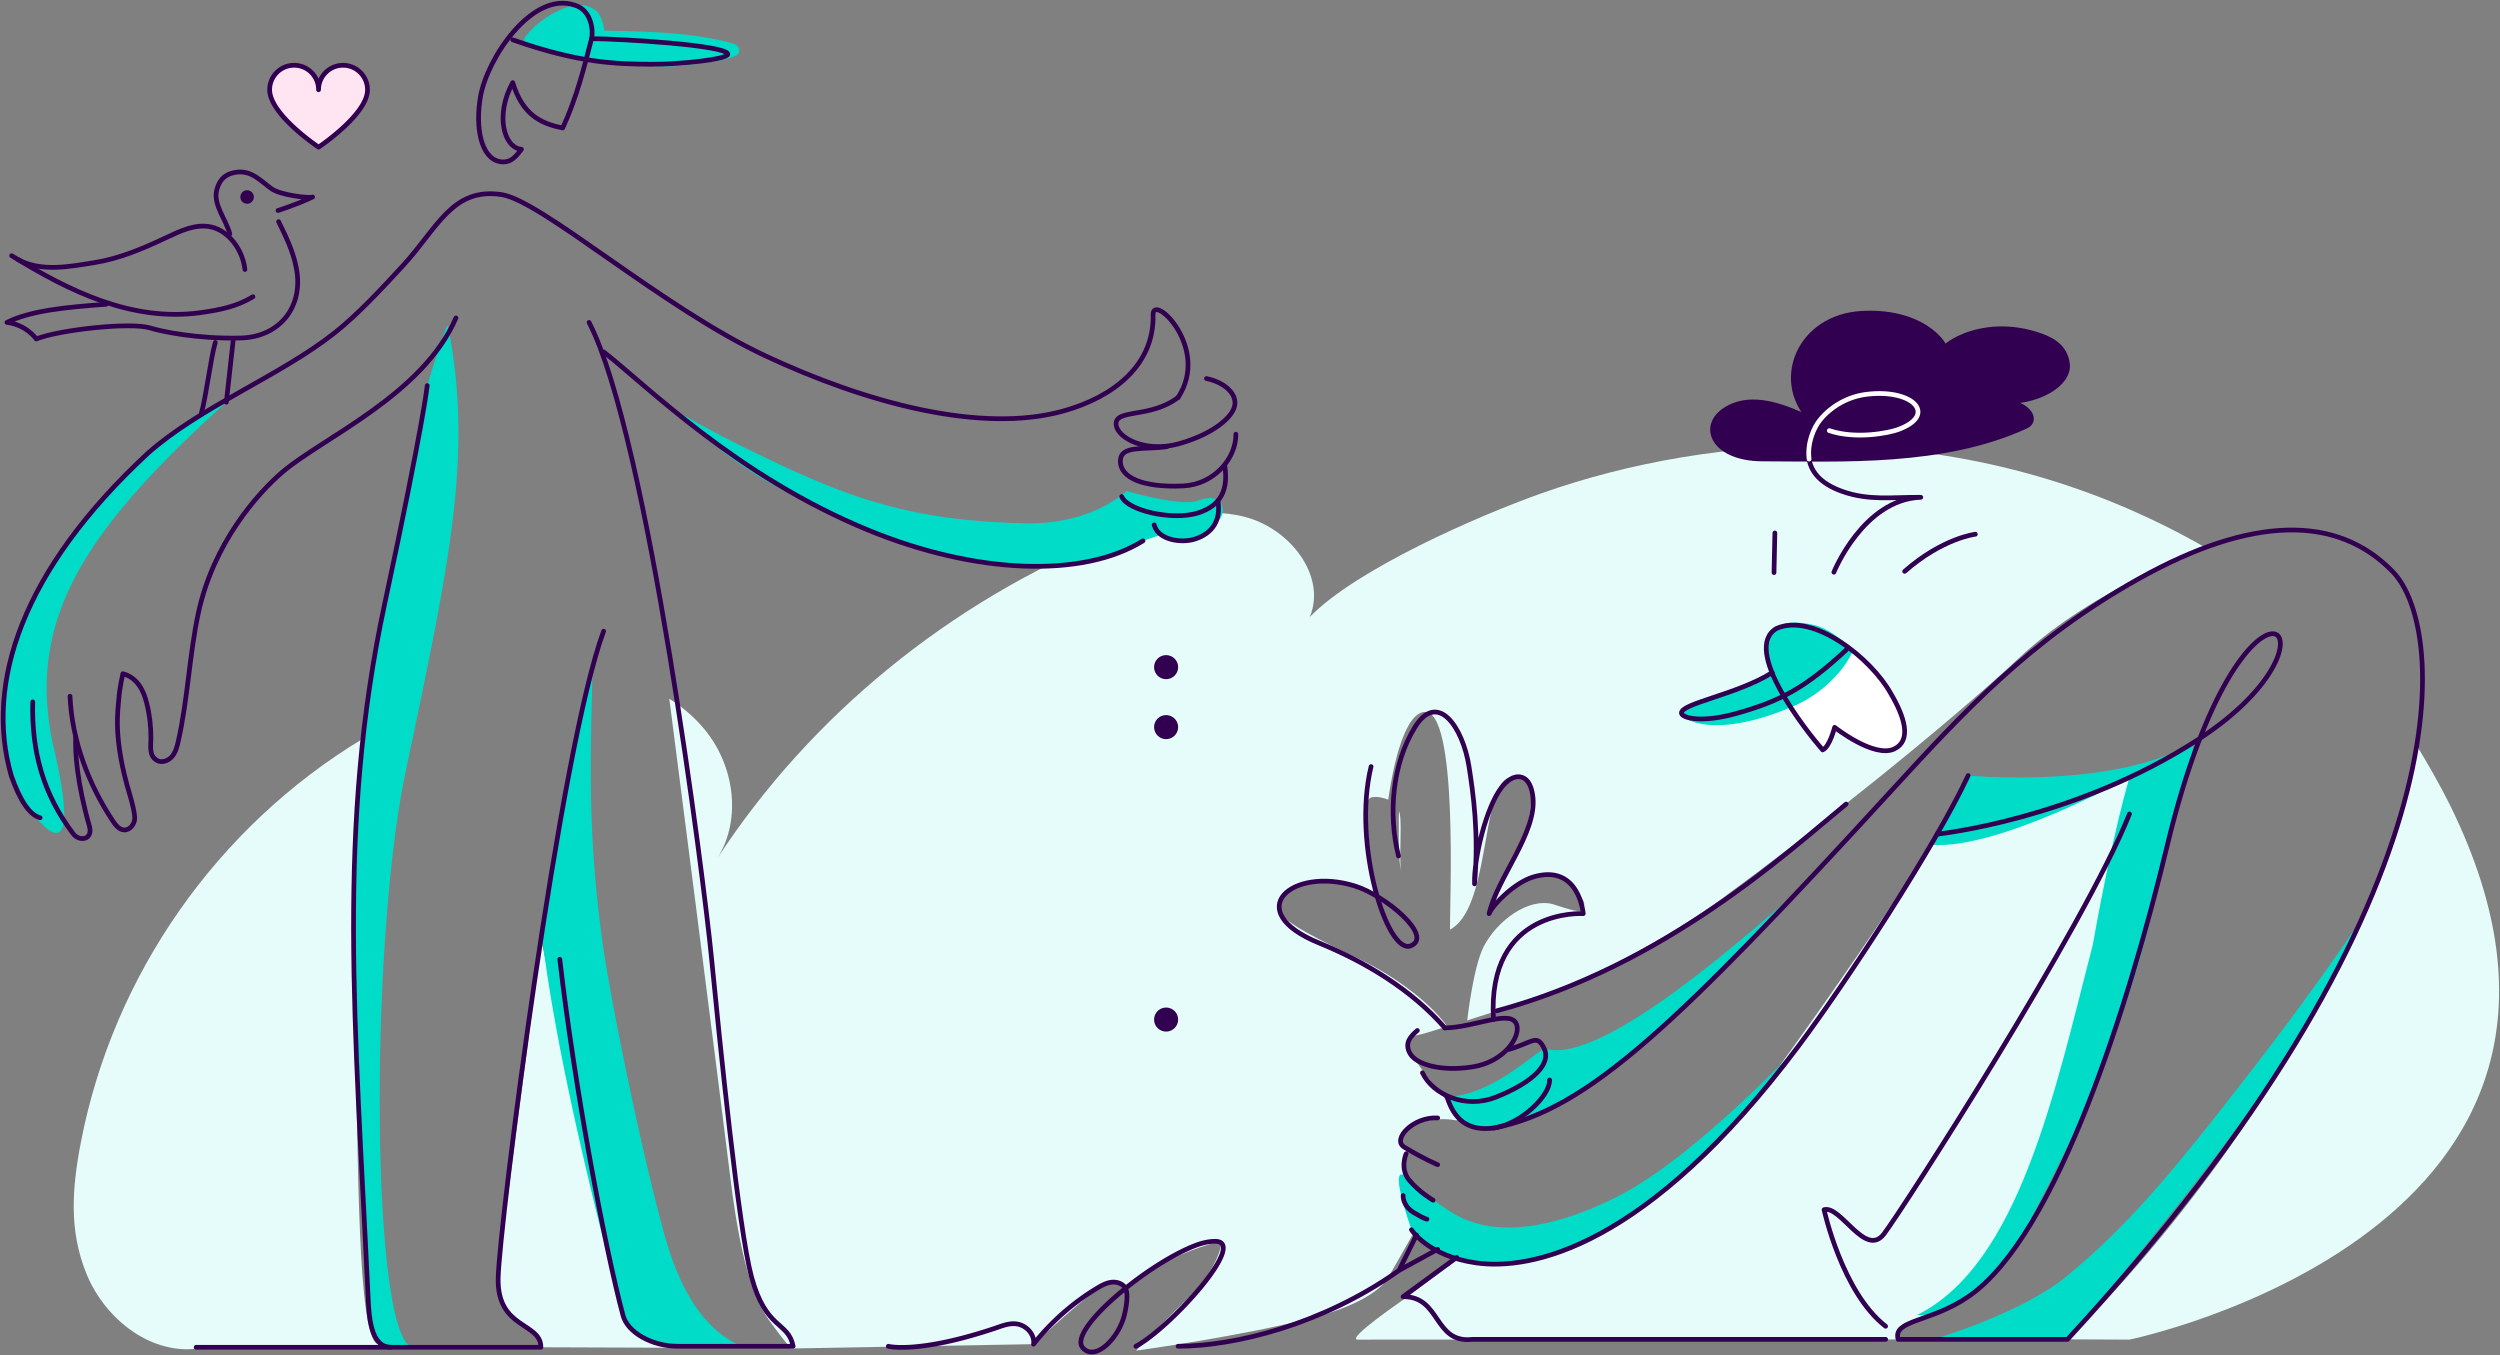 <?xml version="1.0" encoding="UTF-8"?> <svg xmlns="http://www.w3.org/2000/svg" width="795" height="431" viewBox="0 0 795 431" fill="none"><rect x="0" y="0" width="795" height="431" fill="#808080" stroke="none"/><path d="m172.146 298.938-13.46 103.064s-1.545 10.266 1.966 14.056c3.511 3.791 11.318 7.175 11.36 12.371l50.158.183s-20.342 1.326-24.029-10.26c-3.238-10.173-25.995-119.414-25.995-119.414ZM445.451 276.794c-.255-3.273-.158-6.559-.091-9.845.049-2.379.091-4.77-.079-7.15-.043-.565-.183-1.204-.347-1.861-.183 1.697-.103 3.425-.11 5.123-.006 4.606-.115 9.176.627 13.733Z" fill="#E5FCFA"></path><path d="M490.248 156.853c-20.214 7.15-59.145 24.218-73.742 39.363 5.439-13.064-6.304-28.106-20.512-31.812-14.209-3.705-29.281.797-42.838 6.298C301.904 191.5 257.649 227.68 228.204 272.8c7.734-12.444 5.282-29.445-4.168-40.878-3.158-3.822-6.967-7.059-11.196-9.718l.633 4.929s15.321 119.123 18.838 147.868c3.517 28.744 8.203 39.186 12.523 45.222 4.32 6.036 6.742 8.592 6.742 8.592l77.077-1.375s17.932-16.575 22.66-19.046c4.721-2.47 6.364 1.406 6.364 1.406s-1.454 1.314 7.004-4.826c8.452-6.133 21.273-9.948 23.128-10.015 1.85-.067-2.117 10.52-9.431 17.378-6.487 6.085-17.086 17.159-17.086 17.159s33.996-4.624 56.516-10.563c22.52-5.939 24.528-14.208 24.528-14.208l7.484-13.168s-3.56-6.218-3.62-11.397c-.061-5.178.523-8.086-.007-10.283-.529-2.19 1.333-4.533 1.333-4.533s-.955-.578-2.13-2.428c-1.174-1.85 2.751-4.91 2.751-4.91s7.776-3.061 14.463-1.795c7.107 1.344-22.842-24.833-12.394-26.914 2.342-.468 4.63-1.223 9.991-2.896-6.128-8.568-18.535-16.867-27.072-20.975-13.289-6.395-24.826-11.956-26.347-15.759-1.527-3.809 1.369-6.675 4.631-7.752 8.567-2.842 18.272-1.363 26.596 3.401.067.037 2.586.353-.225.542-.967-3.797-1.959-8.89-2.446-12.803-1.052-8.403-2.269-18.96.895-19.52 1.825-.323 3.535.128 5.214.748.986-6.821 4.308-26.7 11.233-27.862 11.318-1.905 8.245 62.193 8.409 69.197 12.474-6.456 10.071-43.227 17.963-47.949 2.403-1.442 7.916.858 7.977 3.408.195 7.831-2.391 17.579-7.551 25.775-2.653 4.217-4.199 8.275-5.982 12.748-.067.791 9.62-11.464 18.054-11.464 5.781 0 8.701 3.481 11.616 7.722.858 1.241.73 2.452.097 3.383-.152 1.612-7.21-1.065-9.303-1.667-7.838-2.258-17.957 5.202-22.168 13.484-3.334 6.559-5.208 23.323-5.22 23.426 3.718-1.138 12.614-4.107 17.122-5.421 20.859-6.073 48.576-22.137 64.135-33.497 26.621-19.429 70.511-54.174 94.436-76.536 23.926-22.361 59.279-34.774 59.279-34.774-76.493-44.024-157.695-36.37-211.302-17.403Z" fill="#E5FCFA"></path><path d="M564.898 199.859c-5.398 3.073-2.83 10.703-1.345 14.025 4.278 9.548 9.48 16.977 16.052 24.583 2.239-.949 3.815-7.18 3.815-7.18s12.583 9.943 18.985 6.858c5.537-2.672 3.322-10.077-1.138-17.622-5.616-9.498-14.36-16.545-23.372-20.141-4.795-1.917-10.028-2.215-12.997-.523Z" fill="#fff"></path><path d="M599.628 425.961s-149.997.043-167.826.043c-4.289 0 15.858-13.661 15.858-13.661l15.479-11.689s57.234.426 93.889-49.488c36.655-49.913 57.009-82.54 57.009-82.54s51.07-13.837 65.832-22.314l-34.16 141.558s-12.018 24.735-29.998 29.755c-5.775 1.613-12.091 2.355-12.091 8.294l-3.992.042Z" fill="#E5FCFA"></path><path d="M178.721 2.907c2.835-1.205 6.164-1.96 8.938-.615 1.838.889 2.587 1.436 3.408 3.304.821 1.868.767 2.136 1.071 4.15 13.472.274 27.881.469 40.872 4.053 2.415.663 2.635 3.188 1.034 3.894-4.332 1.91-7.947 1.874-13.192 2.726-9.535 1.546-19.757.329-29.298-1.186a167.25 167.25 0 0 1-14.263-2.903 163.461 163.461 0 0 1-7.022-1.91c-1.935-.573-4.844-.707-2.969-3.05 2.969-3.693 7.082-6.62 11.421-8.463ZM576.824 198.751c-13.246-2.92-13.532 3.25-14.372 5.994-1.047 3.426-.45 7.241.341 8.945-11.16 7.593-28.313 10.167-28.076 13.143.177 2.276 11.33 8.397 36.321-2.586 8.646-3.797 15.912-11.598 18.199-17.439 0 0-6.316-6.712-12.413-8.057ZM128.989 245.46c14.038-66.976 21.559-100.735 13.478-141.789-.377-1.911-6.596 18.936-6.596 18.936s-1.168 11.786-13.521 69.336c-15.285 71.217-9.382 133.167-5.318 219.937.311 6.638.694 16.551 7.339 16.551h7.235c-13.497 0-14.452-126.522-2.617-182.971ZM172.344 297.409c4.728 40.805 19.867 98.861 25.793 120.949 1.424 5.312 11.908 12.2 37.599 9.754-9.456-4.235-18.377-13.722-24.401-35.378-7.18-25.812-16.696-72.324-19.374-90.664-5.427-37.19-4.095-62.716-3.517-89.922-5.665 22.228-11.591 57.198-16.1 85.261ZM363.481 171.985c-19.241 11.975-53.285 10.539-87.141-3.31-42.339-17.324-50.456-29.153-63.672-39.394 0 0 11.05 6.73 27.041 14.488 28.155 13.661 48.228 21.845 86.283 22.648 21.437.456 32.225-10.271 32.225-10.271s17.409 5.038 22.599 3.085c8.227-3.085 9.475 3.255 6.688 6.377-2.787 3.121-7.454 8.166-12.87 6.304l-5.415-1.862-5.738 1.935ZM11.486 259.925c3.84 4.923 14.086 14.537 5.75-21.461-9.54-41.189 9.493-70.043 56.997-112.612 0 0-37.75 18.333-60.538 59.144-17.987 32.207-13.892 59.954-2.209 74.929Z" fill="#00DCC8"></path><path d="M109.277 20.75a7.79 7.79 0 0 0-7.156 4.716c-.231.541-1.016.541-1.247 0a7.777 7.777 0 0 0-7.156-4.716 7.775 7.775 0 0 0-7.777 7.776c0 7.905 15.559 18.255 15.559 18.255s15.559-10.35 15.559-18.255c-.006-4.29-3.486-7.776-7.782-7.776Z" fill="#FFE5F2"></path><path d="M571.989 332.555c-48.478 64.73-85.48 71.308-102.554 69.05-7.259-.961-19.818-8.098-20.585-10.539-.766-2.44-7.709-21.893-1.411-16.775 6.297 5.117 8.841 8.287 15.607 12.084 9.833 5.513 26.159 6.706 50.997-5.714 24.839-12.413 57.946-48.106 57.946-48.106ZM460.199 348.92c13.04-1.046 22.855-9.888 30.82-15.547 18.528 6.396 69.331-40.61 80.971-50.139-20.196 21.017-56.906 57.612-70.797 64.737-13.892 7.119-26.165 10.74-26.165 10.74s-10.575 2.476-14.829-9.791ZM625.879 246.623s45.229 4.411 70.98-10.083c2.987-1.679-5.251 19.228-10.278 43.799-10.879 53.169-35.292 96.365-40.865 107.525-12.821 25.666-30.522 31.641-35.974 30.241 32.341-16.143 43.793-71.338 55.786-117.759 6.474-36.497 11.659-53.127 11.659-53.127s-42.01 23.232-63.137 21.4l11.829-21.996ZM657.483 425.915H614.73s27.863-8.026 42.588-20.171c18.669-15.401 32.451-31.38 59.151-65.978 16.551-21.443 26.159-35.17 34.617-47.711-5.915 13.234-14.239 40.5-93.603 133.86Z" fill="#00DCC8"></path><path d="M768.527 237.094c3.225 5.263 7.527 12.778 10.411 18.601 67.146 135.564-101.763 170.303-101.763 170.303l-19.691-.086s40.598-37.689 74.911-97.88c34.811-61.056 36.132-90.938 36.132-90.938ZM123.002 428.433l-61.03.517c-14.885 1.375-28.77-9.955-34.435-23.786-5.665-13.831-4.63-27.369-1.795-42.04 10.296-53.187 43.3-100.241 89.587-128.171 0 0-3.572 48.356-2.47 90.664 1.131 43.282.785 98.349 7.034 101.684l3.109 1.132Z" fill="#E5FCFA"></path><path d="M77.89 85.715c-.737-6.51-5.294-12.279-10.673-13.52-4.91-1.132-9.773 1.192-14.342 3.359-7.345 3.474-14.866 6.669-22.745 7.94-7.88 1.272-17.148 3.116-24.474-1.004" stroke="#320050" stroke-width="1.5" stroke-linecap="round" stroke-linejoin="round"></path><path d="M80.43 94.37c-5.129 3.11-10.46 4.187-16.781 5.07-21.601 2.938-41.511-6.743-59.942-18.127M88.4 66.934s5.714-1.765 11.013-4.29c-1.016.487-10.192-.566-13.058-2.617-3.45-2.47-6.255-5.823-10.952-5.281-2.708.31-5.33 1.417-6.456 5.567-1.272 4.704 2.872 9.353 4.137 14.056" stroke="#320050" stroke-width="1.5" stroke-linecap="round" stroke-linejoin="round"></path><path d="M33.735 96.759c-13.095.937-24.17 2.087-31.532 5.762 6.219.755 9.346 5.27 9.346 5.27 7.241-2.939 30.102-5.416 36.217-3.499 3.475 1.089 14.665 3.541 29.05 3.188 12.443-.462 19.897-10.301 17.366-22.459-.974-5.117-3.292-9.864-5.586-14.537M68.467 108.898c-1.473 4.978-2.951 17.452-4.424 22.429M74.206 107.789l-2.233 20.104" stroke="#320050" stroke-width="1.5" stroke-linecap="round" stroke-linejoin="round"></path><path d="M78.532 64.791a2.142 2.142 0 1 0 0-4.283 2.142 2.142 0 0 0 0 4.283Z" fill="#320050"></path><path d="M575.293 145.984c.584 3.828 3.383 7.734 10.46 10.259 8.628 3.085 16.003 1.795 25.057 1.899-18.303.669-27.643 23.816-27.643 23.816" stroke="#320050" stroke-width="1.5" stroke-miterlimit="10" stroke-linecap="round" stroke-linejoin="round"></path><path d="M182.819 1.66c5.403 1.62 5.884 8.35 5.294 10.643-2.27 8.817-4.698 18.687-9.17 28.386-7.18-1.393-12.809-4.357-15.894-14.415-5.628 10.174-2.89 20.7 2.769 21.2-1.479 1.856-3.152 4.557-6.797 3.93-6.231-1.077-7.868-11.244-6.249-20.542 2.057-12.328 16.539-33.91 30.047-29.201Z" stroke="#320050" stroke-width="1.5" stroke-linejoin="round"></path><path d="M188.11 12.305c8.623-.006 43.081 2.032 43.337 4.91.146 1.594-15.024 3.286-24.352 3.213-11.123-.085-22.769-.274-44.048-7.77" stroke="#320050" stroke-width="1.5" stroke-linecap="round" stroke-linejoin="round"></path><path d="M564.894 199.865c-11.069 6.572 9.401 32.548 14.707 38.609 2.239-.949 3.815-7.18 3.815-7.18s12.583 9.942 18.985 6.857c5.537-2.671 3.322-10.076-1.138-17.621-6.134-11.111-24.638-25.891-36.369-20.665Z" stroke="#320050" stroke-width="1.5" stroke-linejoin="round"></path><path d="M563.548 213.891c-11.245 7.071-29.304 9.815-28.836 12.949.213 1.442 6.255 3.2 17.591 0 13.423-3.791 21.504-7.777 34.812-20.184" stroke="#320050" stroke-width="1.5" stroke-linecap="round" stroke-linejoin="round"></path><path d="M191.953 200.714c-13.94 37.605-33.18 188.989-33.539 205.729-.353 16.313 13.593 13.952 13.593 21.99h-47.644c-6.645 0-7.028-9.918-7.338-16.55-4.065-86.77-9.967-148.72 5.318-219.937 12.352-57.55 13.52-69.337 13.52-69.337" stroke="#320050" stroke-width="1.5" stroke-miterlimit="10" stroke-linecap="round" stroke-linejoin="round"></path><path d="M178.012 305.051c4.728 40.805 14.202 91.218 20.122 113.306 1.424 5.312 9.103 9.754 17.385 9.754h36.703c-1.594-8.038-8.634-5.044-13.246-22.064-4.114-15.181-10.052-74.399-12.815-102.347-2.27-23.006-20.062-164.765-38.839-201.177M383.658 120.383c5.312 1.107 9.352 4.375 9.048 8.135-.322 4.034-7.058 9.572-17.756 12.578-10.697 3.006-19.447-1.844-20-5.854-.755-5.44 10.654-1.99 19.684-8.847" stroke="#320050" stroke-width="1.5" stroke-miterlimit="10" stroke-linecap="round" stroke-linejoin="round"></path><path d="M393.008 138.078c.085 7.746-6.98 16.003-16.788 16.454-12.912.584-19.965-2.69-19.947-7.862.019-5.221 7.363-3.541 14.854-4.643" stroke="#320050" stroke-width="1.5" stroke-miterlimit="10" stroke-linecap="round" stroke-linejoin="round"></path><path d="M389.503 148.297c.997 6.857-.725 12.413-8.677 14.859-7.953 2.446-22.24-.742-24.127-5.251" stroke="#320050" stroke-width="1.5" stroke-miterlimit="10" stroke-linecap="round" stroke-linejoin="round"></path><path d="M387.29 159.234c.998 5.945-1.436 10.381-7.502 12.249-4.065 1.254-11.495.329-12.772-4.588M450.71 327.702c-2.117 1.826-4.168 3.925-2.367 7.235 1.935 3.554 9.785 5.896 19.867 4.345 10.083-1.552 15.31-9.48 14.117-13.356-1.624-5.258-13.283.827-22.861.949" stroke="#320050" stroke-width="1.5" stroke-miterlimit="10" stroke-linecap="round" stroke-linejoin="round"></path><path d="M452.34 341.146c3.359 7.053 13.727 11.543 23.238 7.789 12.51-4.935 17.755-10.892 15.443-15.571-2.336-4.722-3.602-1.826-11.196.347" stroke="#320050" stroke-width="1.5" stroke-miterlimit="10" stroke-linecap="round" stroke-linejoin="round"></path><path d="M460.195 348.918c2.093 6.639 6.195 10.941 14.829 9.785 8.634-1.156 17.956-10.387 17.743-15.273" stroke="#320050" stroke-width="1.5" stroke-miterlimit="10" stroke-linecap="round" stroke-linejoin="round"></path><path d="M191.953 111.906c13.216 10.241 42.046 39.448 84.385 56.772 33.856 13.855 67.9 15.291 87.141 3.31M22.266 221.411c.602 14.032 5.89 28.063 13.672 39.746.87 1.302 2.002 2.708 3.566 2.775 1.686.067 3.036-1.564 3.298-3.225.262-1.667-.998-6.237-1.485-7.85-5.513-18.236-3.79-27.059-3.517-30.746.274-3.688 1.278-7.88 1.278-7.88 4.436 1.217 6.566 5.129 7.57 9.377.943 3.681 1.369 7.46 1.338 11.257-.018 2.403-.639 5.452 1.899 6.936 1.576.919 3.7.128 4.861-1.278 1.163-1.405 1.595-3.261 1.996-5.038 2.988-13.326 3.463-27.071 6.31-40.427 4.753-22.289 18.82-38.189 26.859-45.028 12.571-10.697 44.632-24.528 55.08-48.928" stroke="#320050" stroke-width="1.5" stroke-linecap="round" stroke-linejoin="round"></path><path d="M24.092 234.265c-.304 4.661.408 14.78 4.37 28.538 1.119 4.357-3.33 4.929-5.252 2.246-9.413-12.493-13.222-25.989-12.79-41.846" stroke="#320050" stroke-width="1.5" stroke-linecap="round" stroke-linejoin="round"></path><path d="M12.761 260.047c-3.353-.882-6.444-5.494-9.176-13.338C-4.903 217.325 7 181.248 46.934 144.216c16.66-14.883 42.01-24.546 59.527-38.407 7.467-5.909 15.243-14.355 21.693-21.352 10.989-11.932 15.638-24.984 31.379-22.563 12.748 1.96 50.803 35.78 83.825 51.241 32.28 15.115 68.564 24.759 94.528 17.64 16.423-4.503 29.195-14.817 28.794-30.692-.177-7.052 18.345 10.575 7.952 26.311" stroke="#320050" stroke-width="1.5" stroke-linecap="round" stroke-linejoin="round"></path><path d="M475.027 358.714c29.956-5.72 58.628-33.321 125.914-106.71 23.262-25.374 44.492-48.569 79.115-67.925 35.919-20.08 63.179-20.567 80.88-2.233 17.707 18.333 23.311 106.716-103.461 244.075h-53.863c-1.819-6.286 10.393-5.325 22.502-13.716 28.088-19.465 51.052-93.42 63.081-143.37 24.267-100.808 61.701-67.439 10.016-33.796-39.418 25.66-83.186 30.218-83.186 30.218M457.179 370.369s-4.411-1.807-10.636-5.592c-3.974-2.422 2.805-9.717 10.636-9.273M447.141 366.922s-2.051 4.667.931 8.287c3.206 3.895 7.654 6.456 7.654 6.456M446.192 380.164s-.262 3.207 3.358 5.409c3.621 2.203 4.217 2.118 4.217 2.118" stroke="#320050" stroke-width="1.5" stroke-miterlimit="10" stroke-linecap="round" stroke-linejoin="round"></path><path d="M448.848 391.067s5.202 8.361 20.585 10.539c17.055 2.416 54.076-4.32 102.554-69.051 15.254-20.372 43.585-63.757 53.887-85.93M474.927 324.222c-2.184-35.663 28.544-33.686 28.544-33.686s-1.29-15.93-15.765-11.701c-6.073 1.771-13.034 8.896-14.166 11.701 2.495-11.269 15.309-25.763 13.916-37.203-.31-2.525-1.156-5.549-3.73-6.212-2.416-.621-4.691 1.32-6.194 3.231-4.966 6.322-8.896 22.824-8.629 30.722 1.412-16.088-.426-28.818-1.758-37.306-1.978-12.565-9.973-24.175-17.178-12.553-7.198 11.616-8.591 27.637-5.239 41.012M436.003 243.773c-6.018 24.711 5.215 60.003 12.614 56.997 7.405-3.006-7.989-15.979-17.768-19.027-20.098-6.274-36.351 7.922-11.391 18.127 14.847 6.072 29.39 14.853 40.014 27.004M677.177 258.836c-14.439 36.12-72.16 125.804-78.081 133.562-5.92 7.758-13.751-9.224-19.045-7.715 0 0 5.689 26.292 19.575 37.068" stroke="#320050" stroke-width="1.5" stroke-miterlimit="10" stroke-linecap="round" stroke-linejoin="round"></path><path d="M476.008 321.424c53.717-14.421 93.335-51.265 111.06-65.729M468.199 425.914h131.427M450.456 392.734l-5.604 11.288M444.852 404.017l12.327-6.736M463.239 399.867l-17.055 12.474c12.102-.116 9.62 14.938 22.015 13.581M444.854 404.023c-24.51 17.379-52.616 24.09-70.213 24.09" stroke="#320050" stroke-width="1.5" stroke-miterlimit="10" stroke-linecap="round" stroke-linejoin="round"></path><path d="M370.823 215.966a3.815 3.815 0 1 0 0-7.63 3.815 3.815 0 0 0 0 7.63ZM370.823 235.037a3.815 3.815 0 1 0 0-7.63 3.815 3.815 0 0 0 0 7.63ZM370.823 328.037a3.815 3.815 0 1 0 0-7.63 3.815 3.815 0 0 0 0 7.63Z" fill="#320050"></path><path d="M361.21 428.111c10.88-5.792 35.87-33.393 25.21-33.369-2.155.006-4.266.536-6.274 1.308-15.413 5.903-40.543 26.859-35.864 32.487 3.505 4.217 10.32-1.655 12.821-8.859.785-2.258 1.977-8.056.742-10.107-.864-1.43-2.714-2.02-4.375-1.825-1.661.194-3.17 1.028-4.6 1.892a75.59 75.59 0 0 0-20.208 17.81c.438-2.781-1.819-5.488-4.527-6.261-2.708-.779-5.458.45-8.129 1.339-24.175 8.038-33.522 5.598-33.522 5.598M62.383 428.43h61.986M109.079 20.758a7.775 7.775 0 0 0-7.776 7.776 7.775 7.775 0 0 0-7.777-7.776 7.775 7.775 0 0 0-7.776 7.776c0 7.904 15.559 18.255 15.559 18.255s15.559-10.35 15.559-18.255c-.012-4.29-3.493-7.776-7.789-7.776Z" stroke="#320050" stroke-width="1.5" stroke-miterlimit="10" stroke-linecap="round" stroke-linejoin="round"></path><path d="M560.475 145.947c25.21.055 57.52 1.691 83.764-10.381 4.485-2.063.14-8.628-9.681-7.874 13.782.907 23.567-5.701 22.897-11.871-.56-5.136-4.314-7.576-8.354-9.024-20.171-7.235-34.343 5.324-30.777 5.026 2.099-.176-5.093-13.35-26.256-12.188-19.594 1.077-27.985 20.78-16.764 33.357-6.888-3.28-16.417-7.168-24.072-4.046-11.597 4.716-7.691 16.964 9.243 17.001Z" fill="#320050" stroke="#320050" stroke-width="1.5" stroke-miterlimit="10" stroke-linecap="round" stroke-linejoin="round"></path><path d="M605.688 181.687c12.029-10.587 22.471-11.804 22.471-11.804M564.133 182.092l.274-12.608" stroke="#320050" stroke-width="1.5" stroke-miterlimit="10" stroke-linecap="round" stroke-linejoin="round"></path><path d="M581.718 136.941c8.5 2.866 18.942.706 21.747-.298 12.833-4.6 5.026-13.101-9.912-11.251-5.501.682-10.983 3.481-14.792 8.148-2.008 2.458-4.12 7.399-3.469 12.449" stroke="#fff" stroke-width="1.5" stroke-miterlimit="10" stroke-linecap="round" stroke-linejoin="round"></path></svg> 